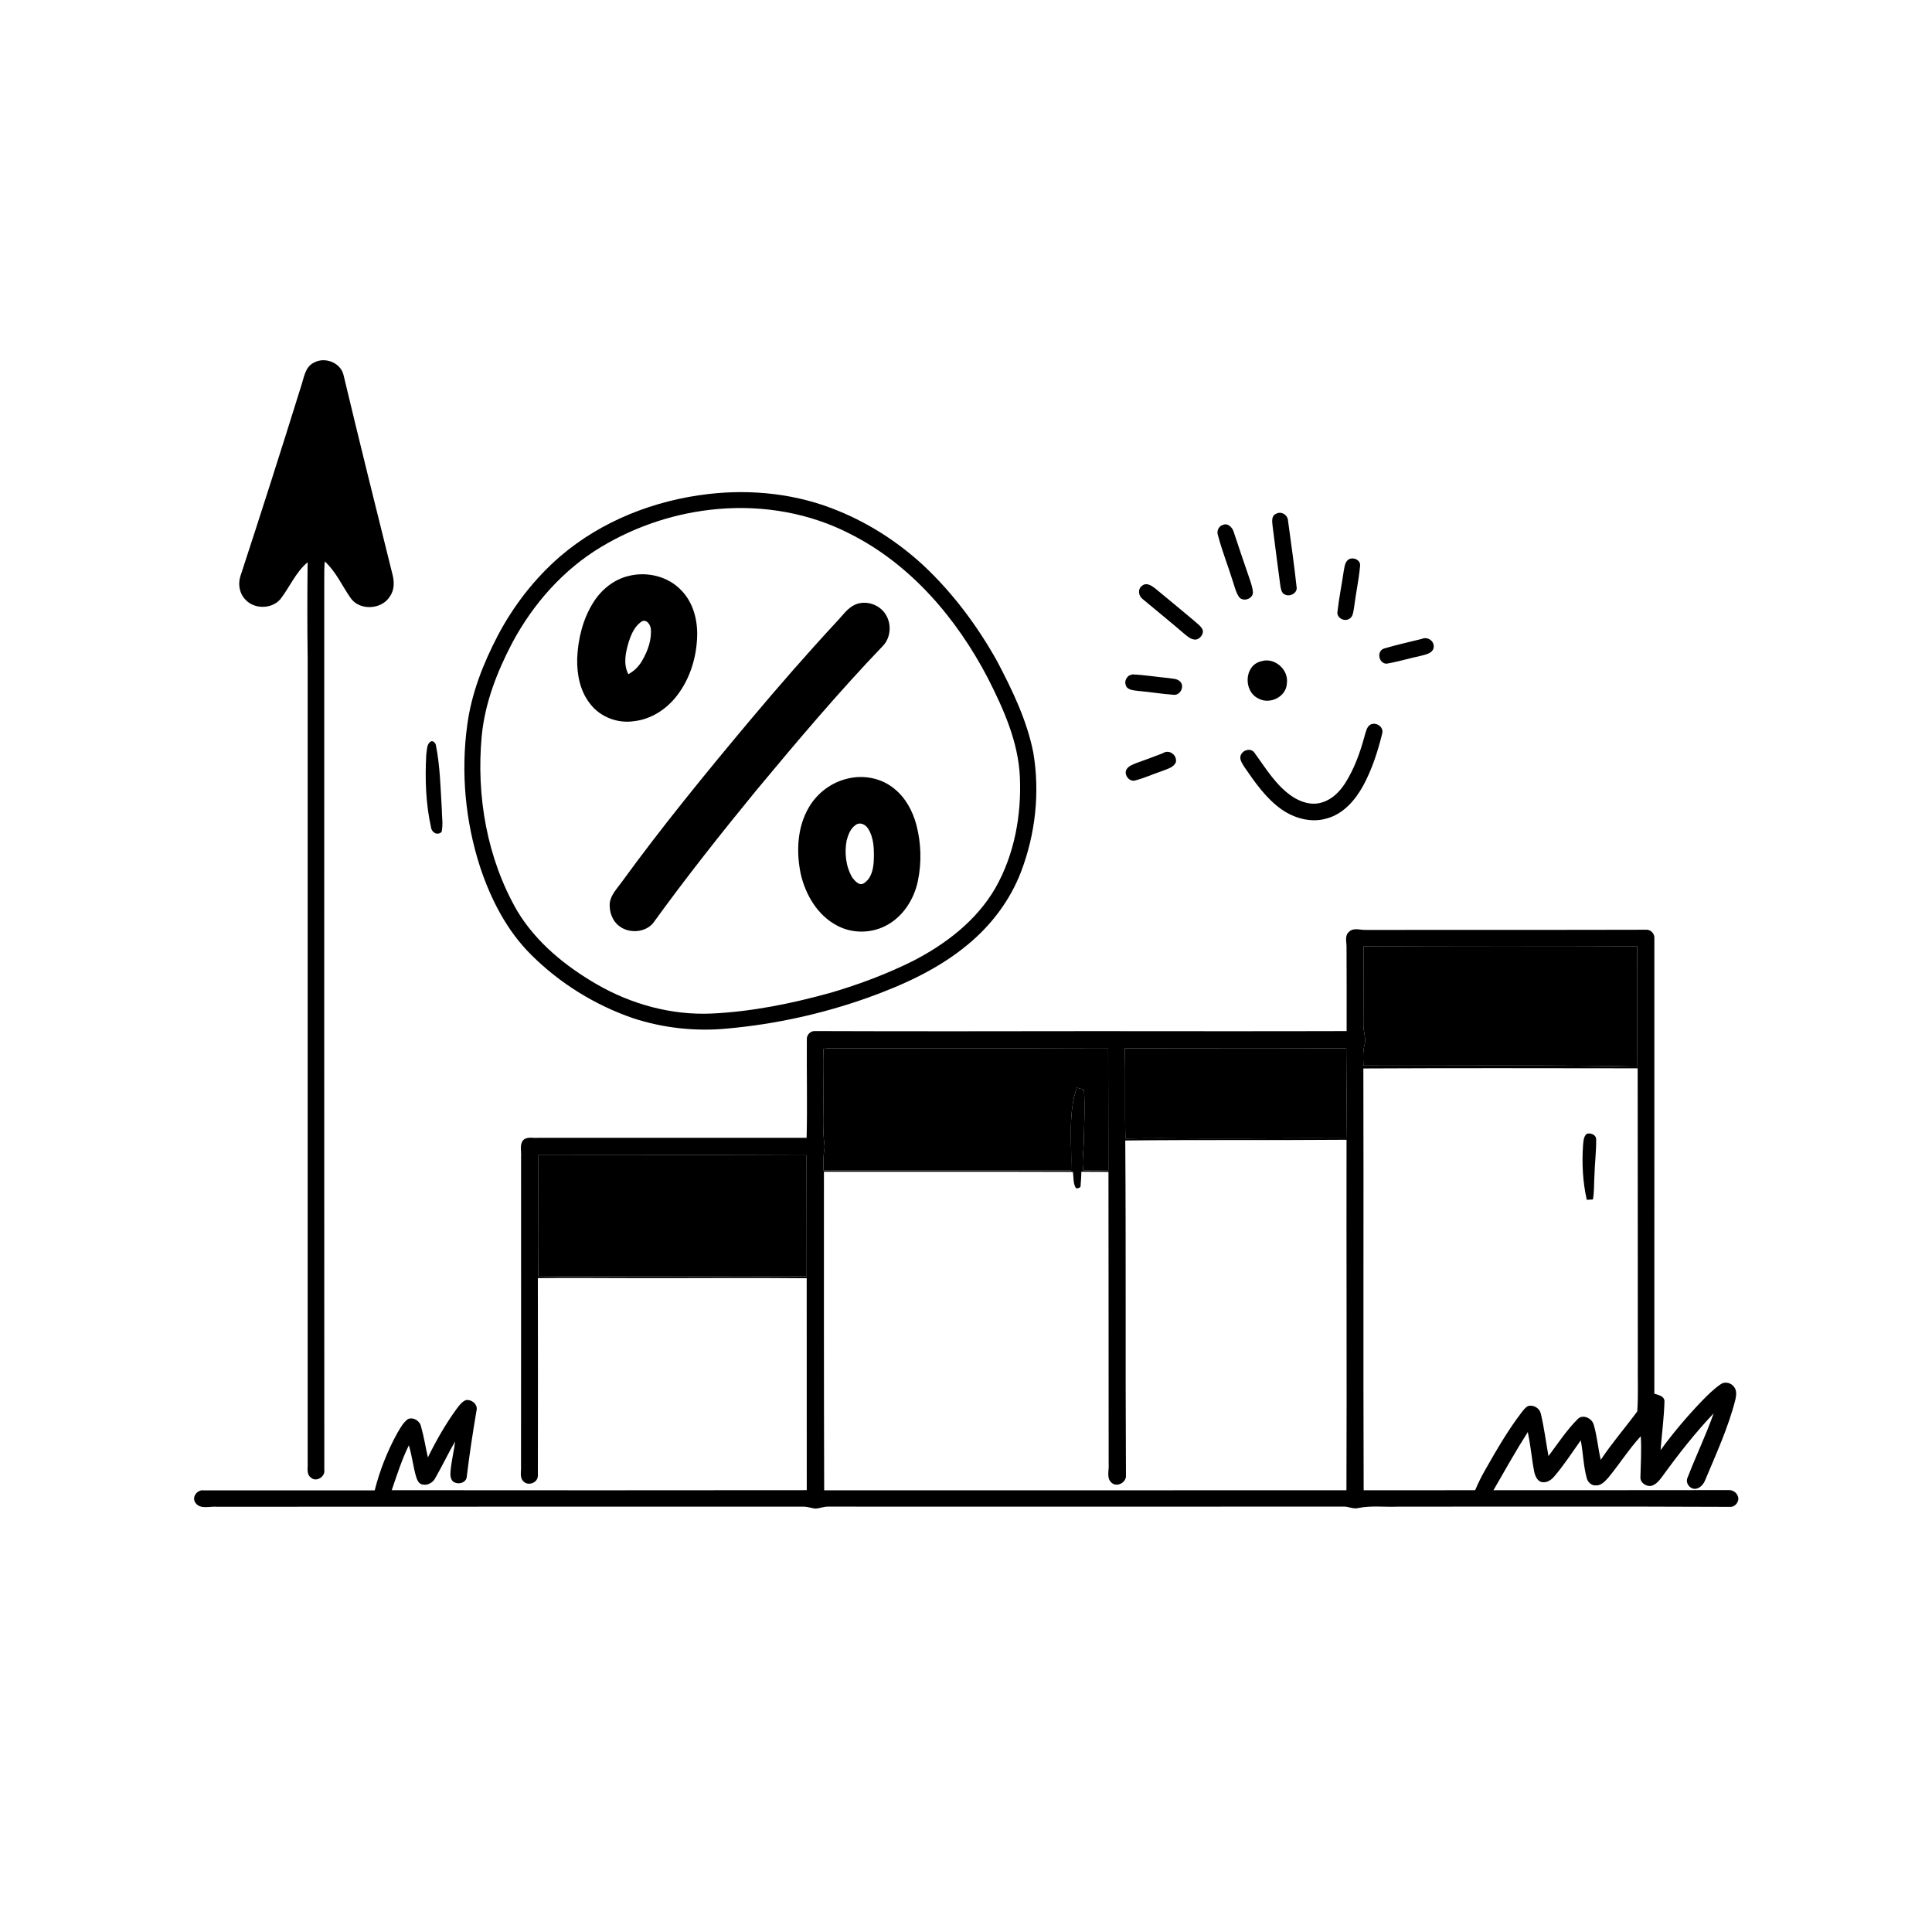 <svg xmlns="http://www.w3.org/2000/svg" viewBox="0 0 1024 1024" version="1.1">
<g id="Parent-Group"><g id="Group-rgba(0,0,0,0)" fill="rgba(0,0,0,0)">
<path fill="rgba(0,0,0,0)" opacity="1.00" d=" M 0.00 0.00 L 1024.00 0.00 L 1024.00 1024.00 L 0.00 1024.00 L 0.00 0.00 M 166.31 192.25 C 161.62 194.51 161.13 200.24 159.61 204.62 C 149.11 238.33 138.37 271.97 127.37 305.53 C 126.05 309.77 126.97 314.72 130.16 317.89 C 134.87 323.02 144.15 322.86 148.63 317.53 C 153.58 311.14 156.73 303.27 163.05 298.01 C 162.85 315.01 162.84 332.02 163.07 349.03 C 163.06 491.01 163.10 632.99 163.07 774.96 C 163.29 777.69 162.18 781.27 164.80 783.17 C 167.57 785.76 172.48 782.69 171.89 779.09 C 171.79 621.74 171.87 464.38 171.86 307.03 C 171.85 303.87 171.85 300.71 172.12 297.57 C 178.09 302.96 181.30 310.52 185.86 317.00 C 190.72 323.92 202.62 323.13 206.80 315.87 C 209.22 312.36 208.97 307.89 207.90 303.96 C 199.17 268.97 190.49 233.96 182.11 198.89 C 180.66 192.21 172.10 188.89 166.31 192.25 M 375.57 261.83 C 347.00 265.11 318.90 276.03 296.95 294.85 C 283.35 306.59 272.18 321.03 263.82 336.91 C 256.09 351.71 249.89 367.53 247.66 384.16 C 244.21 409.35 246.62 435.29 254.44 459.47 C 260.16 476.70 268.67 493.37 281.71 506.23 C 296.81 521.24 315.39 532.73 335.52 539.66 C 351.70 544.96 368.99 546.81 385.93 545.11 C 411.07 542.81 435.93 537.33 459.72 528.88 C 478.60 522.11 497.26 513.68 512.79 500.77 C 525.25 490.55 535.34 477.26 541.13 462.17 C 548.79 442.16 551.25 420.09 547.68 398.94 C 544.30 381.77 536.58 365.85 528.50 350.46 C 518.06 331.76 505.10 314.38 489.46 299.70 C 476.26 287.50 460.95 277.56 444.30 270.76 C 422.68 261.78 398.75 259.16 375.57 261.83 M 676.34 272.31 C 673.70 273.43 674.28 276.61 674.51 278.89 C 675.78 289.31 677.21 299.71 678.56 310.12 C 678.92 311.92 679.08 314.44 681.11 315.16 C 683.72 316.48 687.84 314.27 687.22 311.10 C 685.96 299.41 684.27 287.76 682.70 276.11 C 682.60 272.98 679.17 270.72 676.34 272.31 M 648.10 278.23 C 645.76 278.96 644.70 281.65 645.59 283.88 C 647.73 292.01 650.86 299.86 653.36 307.89 C 654.35 310.77 654.97 313.85 656.70 316.41 C 658.76 319.15 663.91 317.54 664.09 314.12 C 663.99 311.79 663.20 309.57 662.50 307.37 C 659.58 298.96 656.74 290.52 653.94 282.07 C 653.25 279.62 650.85 277.01 648.10 278.23 M 715.30 296.25 C 712.75 297.40 712.68 300.49 712.18 302.85 C 711.15 309.95 709.69 316.99 708.90 324.12 C 708.27 327.26 712.23 329.60 714.86 328.13 C 717.19 327.15 717.25 324.22 717.67 322.09 C 718.56 314.70 720.21 307.42 720.86 300.01 C 721.29 297.04 717.80 295.24 715.30 296.25 M 605.38 310.44 C 602.89 312.10 603.36 315.80 605.58 317.47 C 612.83 323.53 620.19 329.47 627.35 335.64 C 629.44 337.28 631.82 339.75 634.75 338.76 C 636.45 337.91 637.88 336.03 637.51 334.04 C 636.65 331.85 634.58 330.55 632.93 329.03 C 626.01 323.30 619.17 317.47 612.19 311.81 C 610.32 310.36 607.59 308.57 605.38 310.44 M 753.55 338.64 C 746.86 340.33 740.09 341.77 733.49 343.76 C 729.52 345.11 730.71 351.79 734.93 351.76 C 741.06 350.75 747.01 348.87 753.10 347.59 C 755.68 346.87 759.46 346.33 759.90 343.05 C 760.24 339.66 756.59 337.24 753.55 338.64 M 668.40 350.51 C 659.35 352.64 658.96 366.44 666.94 370.20 C 673.02 373.66 681.83 369.31 682.07 362.14 C 683.12 354.86 675.44 348.17 668.40 350.51 M 598.32 358.12 C 596.89 359.23 595.96 361.23 596.64 363.01 C 597.34 365.82 600.78 365.84 603.09 366.19 C 609.45 366.71 615.74 367.84 622.10 368.25 C 625.52 368.64 627.97 363.86 625.58 361.34 C 623.98 359.55 621.33 359.78 619.18 359.37 C 612.81 358.78 606.47 357.68 600.09 357.45 C 599.65 357.62 598.76 357.95 598.32 358.12 M 726.25 384.13 C 724.39 385.31 724.03 387.65 723.40 389.59 C 721.03 398.43 717.96 407.22 713.03 414.99 C 710.16 419.51 706.15 423.62 700.91 425.23 C 695.22 427.17 689.02 425.06 684.30 421.74 C 676.04 415.90 670.78 407.06 664.95 399.04 C 663.19 396.40 659.11 397.25 657.83 399.88 C 656.52 402.15 658.37 404.56 659.51 406.49 C 665.13 414.65 670.92 423.03 679.09 428.88 C 685.92 433.69 694.84 436.25 703.05 433.84 C 711.89 431.54 718.28 424.16 722.51 416.43 C 727.20 407.80 730.23 398.36 732.58 388.85 C 733.65 385.32 729.29 382.39 726.25 384.13 M 228.15 393.12 C 226.07 394.54 226.34 397.71 225.93 399.97 C 225.23 412.82 225.64 425.88 228.45 438.48 C 228.78 441.22 231.72 443.00 234.03 440.99 C 234.96 437.05 234.19 432.98 234.17 428.99 C 233.49 417.66 233.27 406.22 231.05 395.06 C 230.94 393.84 229.35 392.18 228.15 393.12 M 616.27 399.25 C 611.71 401.00 607.14 402.73 602.53 404.35 C 600.47 405.18 598.06 405.94 596.94 408.03 C 595.70 410.88 598.70 414.63 601.77 413.63 C 606.78 412.33 611.50 410.11 616.42 408.49 C 618.89 407.46 622.06 406.74 623.23 404.03 C 624.02 400.16 619.64 396.94 616.27 399.25 M 714.90 493.99 C 712.60 496.04 713.74 499.25 713.69 501.90 C 713.78 516.76 713.75 531.63 713.74 546.49 C 668.83 546.62 623.92 546.54 579.00 546.52 C 529.81 546.59 480.60 546.66 431.41 546.48 C 429.19 546.74 427.47 548.74 427.64 550.99 C 427.51 568.35 427.95 585.72 427.53 603.07 C 380.03 603.10 332.53 603.09 285.03 603.08 C 282.47 603.31 279.36 602.26 277.31 604.30 C 275.27 606.71 276.41 610.10 276.18 612.96 C 276.22 667.64 276.18 722.31 276.15 776.99 C 276.36 779.70 275.21 783.18 277.55 785.26 C 280.10 787.81 285.16 785.78 285.08 782.12 C 285.12 747.23 285.17 712.33 285.07 677.43 C 302.73 677.19 320.38 677.45 338.03 677.43 C 367.88 677.48 397.72 677.21 427.57 677.49 C 427.61 714.94 427.62 752.38 427.60 789.83 C 354.27 789.95 280.94 789.88 207.62 789.84 C 210.38 781.81 212.95 773.67 216.70 766.03 C 218.37 771.46 218.94 777.16 220.52 782.61 C 221.07 784.37 221.91 786.57 224.03 786.83 C 226.93 787.45 229.73 785.58 230.93 783.01 C 234.50 776.76 237.58 770.26 241.18 764.05 C 240.59 769.71 238.98 775.24 238.73 780.94 C 238.66 782.72 239.15 785.09 241.04 785.77 C 243.54 786.90 247.22 785.68 247.40 782.61 C 248.79 770.97 250.57 759.38 252.53 747.83 C 253.50 744.52 250.14 741.67 247.02 742.06 C 244.96 742.83 243.59 744.67 242.29 746.36 C 236.30 754.53 231.26 763.37 226.78 772.46 C 225.54 767.00 224.71 761.45 223.15 756.08 C 222.57 753.07 219.01 750.88 216.16 752.18 C 213.62 754.05 212.14 756.96 210.55 759.61 C 205.30 769.15 201.27 779.36 198.60 789.92 C 168.38 789.89 138.16 789.89 107.94 789.92 C 104.55 789.44 101.48 793.46 103.55 796.45 C 106.03 800.23 111.23 798.25 114.96 798.61 C 218.65 798.51 322.35 798.61 426.03 798.55 C 428.10 798.61 430.06 799.33 432.12 799.59 C 434.45 799.50 436.66 798.46 439.02 798.54 C 530.02 798.55 621.02 798.58 712.02 798.53 C 714.67 798.37 717.20 799.99 719.85 799.30 C 726.79 797.86 733.95 798.87 741.00 798.55 C 799.69 798.60 858.39 798.40 917.08 798.67 C 919.78 798.76 922.13 795.67 921.13 793.12 C 920.46 790.99 918.26 789.60 916.06 789.79 C 874.56 789.86 833.05 789.83 791.55 789.86 C 797.53 779.52 803.34 769.07 809.77 759.01 C 810.90 764.58 811.60 770.24 812.43 775.87 C 813.09 779.06 813.10 783.08 816.09 785.13 C 818.86 786.52 821.86 784.84 823.66 782.68 C 828.88 776.64 833.20 769.89 837.83 763.41 C 839.09 769.95 839.21 776.68 840.93 783.14 C 841.40 785.46 843.49 787.55 846.00 787.29 C 848.72 787.38 850.62 785.13 852.33 783.33 C 858.28 776.11 863.30 768.13 869.64 761.23 C 870.10 768.47 869.62 775.72 869.46 782.96 C 869.29 785.82 872.31 787.81 874.93 787.61 C 877.81 786.97 879.63 784.48 881.28 782.25 C 889.64 770.71 898.48 759.45 908.28 749.09 C 904.24 760.57 898.93 771.55 894.56 782.90 C 893.27 785.21 894.69 788.05 897.08 788.91 C 899.88 789.87 902.64 787.30 903.64 784.81 C 909.56 770.69 916.01 756.70 919.80 741.81 C 920.29 739.54 920.62 736.84 918.98 734.95 C 917.33 732.79 914.02 732.07 911.82 733.80 C 908.12 736.36 904.93 739.58 901.80 742.80 C 894.02 750.92 886.75 759.52 880.13 768.61 C 880.81 760.07 881.94 751.54 882.20 742.98 C 882.38 739.98 879.01 739.35 876.83 738.69 C 876.90 658.12 876.80 577.54 876.85 496.96 C 876.86 494.88 875.12 493.00 873.08 492.78 C 823.41 492.93 773.71 492.79 724.03 492.88 C 721.00 493.03 717.31 491.42 714.90 493.99 Z" />
<path fill="rgba(0,0,0,0)" opacity="1.00" d=" M 380.54 269.79 C 404.65 267.65 429.41 271.95 450.95 283.16 C 482.97 299.37 507.17 327.96 523.57 359.39 C 531.91 375.84 539.76 393.22 540.56 411.94 C 541.43 432.10 537.67 452.88 527.63 470.56 C 517.75 487.75 501.49 500.24 484.11 509.23 C 470.08 516.24 455.31 521.75 440.27 526.18 C 419.61 531.91 398.42 536.22 376.97 537.21 C 355.78 538.11 334.62 532.28 316.32 521.71 C 299.68 512.09 284.18 499.49 274.16 482.84 C 258.08 454.98 252.34 421.77 255.34 389.92 C 257.03 372.53 263.48 356.01 271.54 340.65 C 282.57 320.03 298.61 301.84 318.78 289.79 C 337.49 278.58 358.80 271.64 380.54 269.79 M 333.21 305.26 C 325.32 307.11 318.62 312.60 314.41 319.41 C 308.88 328.22 306.35 338.67 305.92 348.99 C 305.73 357.41 307.41 366.35 312.81 373.06 C 318.09 380.03 327.36 383.55 335.97 382.25 C 345.04 381.26 353.26 375.94 358.75 368.77 C 365.76 359.77 369.22 348.31 369.52 336.99 C 369.73 328.35 367.31 319.26 361.16 312.95 C 354.18 305.49 342.99 302.79 333.21 305.26 M 453.38 320.40 C 449.12 322.23 446.57 326.33 443.43 329.53 C 427.72 346.50 412.51 363.93 397.64 381.64 C 374.18 409.62 351.06 437.92 329.57 467.44 C 327.06 470.98 323.62 474.34 323.16 478.88 C 322.90 483.31 324.53 488.09 328.18 490.82 C 333.40 494.88 341.94 494.39 346.22 489.18 C 363.61 465.14 382.03 441.87 400.83 418.93 C 422.59 392.75 444.59 366.71 468.15 342.13 C 472.21 337.69 472.60 330.60 469.38 325.59 C 466.14 320.40 459.06 318.01 453.38 320.40 M 449.48 412.62 C 440.84 414.54 433.26 420.19 428.78 427.80 C 422.53 438.35 421.96 451.38 424.39 463.15 C 426.92 474.23 433.30 485.14 443.62 490.54 C 451.37 494.76 461.10 494.80 468.99 490.91 C 478.28 486.38 484.45 476.87 486.50 466.92 C 488.54 457.08 488.24 446.73 485.65 437.02 C 483.69 429.78 479.94 422.79 474.00 418.05 C 467.32 412.46 457.89 410.59 449.48 412.62 Z" />
<path fill="rgba(0,0,0,0)" opacity="1.00" d=" M 340.48 329.19 C 342.89 328.38 344.51 330.96 344.92 332.99 C 345.53 339.10 343.30 345.14 340.25 350.33 C 338.54 353.28 336.04 355.72 333.05 357.35 C 330.21 351.93 331.58 345.62 333.29 340.09 C 334.64 335.94 336.56 331.50 340.48 329.19 Z" />
<path fill="rgba(0,0,0,0)" opacity="1.00" d=" M 453.37 437.36 C 455.55 435.51 458.59 436.86 459.98 439.00 C 463.27 443.99 463.31 450.26 463.13 456.01 C 462.93 460.43 461.90 465.67 457.82 468.16 C 455.44 469.67 453.13 466.94 451.78 465.19 C 448.29 459.35 447.50 452.08 448.74 445.46 C 449.57 442.48 450.71 439.19 453.37 437.36 Z" />
<path fill="rgba(0,0,0,0)" opacity="1.00" d=" M 722.61 566.31 C 771.06 566.05 819.54 566.19 868.00 566.23 C 868.10 617.81 868.01 669.39 868.08 720.97 C 867.95 730.00 868.40 739.06 867.79 748.07 C 861.45 756.68 854.36 764.81 848.43 773.76 C 846.99 767.61 846.51 761.27 844.73 755.21 C 843.92 751.74 838.86 749.29 836.18 752.18 C 830.28 758.07 825.72 765.12 820.72 771.75 C 819.36 764.22 818.42 756.60 816.64 749.15 C 815.97 746.34 812.82 744.50 810.05 745.18 C 808.52 745.86 807.54 747.28 806.53 748.54 C 799.30 757.98 793.32 768.29 787.46 778.60 C 785.38 782.23 783.47 785.96 781.88 789.83 C 762.17 789.87 742.47 789.92 722.77 789.88 C 722.49 715.36 722.81 640.83 722.61 566.31 M 839.05 606.95 C 838.39 616.64 838.87 626.44 841.03 635.93 C 841.84 635.88 843.47 635.78 844.28 635.74 C 845.05 631.52 844.79 627.22 845.09 622.97 C 845.25 616.58 846.09 610.21 846.00 603.83 C 845.93 601.38 843.08 600.31 841.02 600.95 C 839.26 602.41 839.27 604.88 839.05 606.95 Z" />
<path fill="rgba(0,0,0,0)" opacity="1.00" d=" M 596.41 604.48 C 635.50 604.04 674.60 604.42 713.69 604.10 C 713.58 666.02 713.87 727.95 713.64 789.87 C 621.37 789.93 529.10 789.87 436.83 789.89 C 436.66 733.60 436.69 677.31 436.70 621.03 C 480.67 621.08 524.64 620.96 568.61 621.11 C 569.19 623.99 568.61 627.31 570.35 629.85 C 571.35 629.89 573.00 629.56 572.75 628.15 C 573.00 625.78 573.06 623.40 573.15 621.04 C 577.93 621.07 582.72 621.13 587.51 621.11 C 587.60 672.74 587.55 724.38 587.61 776.01 C 587.90 779.24 586.30 783.46 589.16 785.88 C 591.99 788.49 597.04 785.74 596.78 782.02 C 596.43 722.84 596.85 663.66 596.41 604.48 Z" />
</g>
<g id="Group-000000" fill="#000000">
<path fill="#000000" opacity="1.00" d=" M 166.31 192.25 C 172.10 188.89 180.66 192.21 182.11 198.89 C 190.49 233.96 199.17 268.97 207.90 303.96 C 208.97 307.89 209.22 312.36 206.80 315.87 C 202.62 323.13 190.72 323.92 185.86 317.00 C 181.30 310.52 178.09 302.96 172.12 297.57 C 171.85 300.71 171.85 303.87 171.86 307.03 C 171.87 464.38 171.79 621.74 171.89 779.09 C 172.48 782.69 167.57 785.76 164.80 783.17 C 162.18 781.27 163.29 777.69 163.07 774.96 C 163.10 632.99 163.06 491.01 163.07 349.03 C 162.84 332.02 162.85 315.01 163.05 298.01 C 156.73 303.27 153.58 311.14 148.63 317.53 C 144.15 322.86 134.87 323.02 130.16 317.89 C 126.97 314.72 126.05 309.77 127.37 305.53 C 138.37 271.97 149.11 238.33 159.61 204.62 C 161.13 200.24 161.62 194.51 166.31 192.25 Z" />
<path fill="#000000" opacity="1.00" d=" M 375.57 261.83 C 398.75 259.16 422.68 261.78 444.30 270.76 C 460.95 277.56 476.26 287.50 489.46 299.70 C 505.10 314.38 518.06 331.76 528.50 350.46 C 536.58 365.85 544.30 381.77 547.68 398.94 C 551.25 420.09 548.79 442.16 541.13 462.17 C 535.34 477.26 525.25 490.55 512.79 500.77 C 497.26 513.68 478.60 522.11 459.72 528.88 C 435.93 537.33 411.07 542.81 385.93 545.11 C 368.99 546.81 351.70 544.96 335.52 539.66 C 315.39 532.73 296.81 521.24 281.71 506.23 C 268.67 493.37 260.16 476.70 254.44 459.47 C 246.62 435.29 244.21 409.35 247.66 384.16 C 249.89 367.53 256.09 351.71 263.82 336.91 C 272.18 321.03 283.35 306.59 296.95 294.85 C 318.90 276.03 347.00 265.11 375.57 261.83 M 380.54 269.79 C 358.80 271.64 337.49 278.58 318.78 289.79 C 298.61 301.84 282.57 320.03 271.54 340.65 C 263.48 356.01 257.03 372.53 255.34 389.92 C 252.34 421.77 258.08 454.98 274.16 482.84 C 284.18 499.49 299.68 512.09 316.32 521.71 C 334.62 532.28 355.78 538.11 376.97 537.21 C 398.42 536.22 419.61 531.91 440.27 526.18 C 455.31 521.75 470.08 516.24 484.11 509.23 C 501.49 500.24 517.75 487.75 527.63 470.56 C 537.67 452.88 541.43 432.10 540.56 411.94 C 539.76 393.22 531.91 375.84 523.57 359.39 C 507.17 327.96 482.97 299.37 450.95 283.16 C 429.41 271.95 404.65 267.65 380.54 269.79 Z" />
<path fill="#000000" opacity="1.00" d=" M 676.34 272.31 C 679.17 270.72 682.60 272.98 682.70 276.11 C 684.27 287.76 685.96 299.41 687.22 311.10 C 687.84 314.27 683.72 316.48 681.11 315.16 C 679.08 314.44 678.92 311.92 678.56 310.12 C 677.21 299.71 675.78 289.31 674.51 278.89 C 674.28 276.61 673.70 273.43 676.34 272.31 Z" />
<path fill="#000000" opacity="1.00" d=" M 648.10 278.23 C 650.85 277.01 653.25 279.62 653.94 282.07 C 656.74 290.52 659.58 298.96 662.50 307.37 C 663.20 309.57 663.99 311.79 664.09 314.12 C 663.91 317.54 658.76 319.15 656.70 316.41 C 654.97 313.85 654.35 310.77 653.36 307.89 C 650.86 299.86 647.73 292.01 645.59 283.88 C 644.70 281.65 645.76 278.96 648.10 278.23 Z" />
<path fill="#000000" opacity="1.00" d=" M 715.30 296.25 C 717.80 295.24 721.29 297.04 720.86 300.01 C 720.21 307.42 718.56 314.70 717.67 322.09 C 717.25 324.22 717.19 327.15 714.86 328.13 C 712.23 329.60 708.27 327.26 708.90 324.12 C 709.69 316.99 711.15 309.95 712.18 302.85 C 712.68 300.49 712.75 297.40 715.30 296.25 Z" />
<path fill="#000000" opacity="1.00" d=" M 333.21 305.26 C 342.99 302.79 354.18 305.49 361.16 312.95 C 367.31 319.26 369.73 328.35 369.52 336.99 C 369.22 348.31 365.76 359.77 358.75 368.77 C 353.26 375.94 345.04 381.26 335.97 382.25 C 327.36 383.55 318.09 380.03 312.81 373.06 C 307.41 366.35 305.73 357.41 305.92 348.99 C 306.35 338.67 308.88 328.22 314.41 319.41 C 318.62 312.60 325.32 307.11 333.21 305.26 M 340.48 329.19 C 336.56 331.50 334.64 335.94 333.29 340.09 C 331.58 345.62 330.21 351.93 333.05 357.35 C 336.04 355.72 338.54 353.28 340.25 350.33 C 343.30 345.14 345.53 339.10 344.92 332.99 C 344.51 330.96 342.89 328.38 340.48 329.19 Z" />
<path fill="#000000" opacity="1.00" d=" M 605.38 310.44 C 607.59 308.57 610.32 310.36 612.19 311.81 C 619.17 317.47 626.01 323.30 632.93 329.03 C 634.58 330.55 636.65 331.85 637.51 334.04 C 637.88 336.03 636.45 337.91 634.75 338.76 C 631.82 339.75 629.44 337.28 627.35 335.64 C 620.19 329.47 612.83 323.53 605.58 317.47 C 603.36 315.80 602.89 312.10 605.38 310.44 Z" />
<path fill="#000000" opacity="1.00" d=" M 453.38 320.40 C 459.06 318.01 466.14 320.40 469.38 325.59 C 472.60 330.60 472.21 337.69 468.15 342.13 C 444.59 366.71 422.59 392.75 400.83 418.93 C 382.03 441.87 363.61 465.14 346.22 489.18 C 341.94 494.39 333.40 494.88 328.18 490.82 C 324.53 488.09 322.90 483.31 323.16 478.88 C 323.62 474.34 327.06 470.98 329.57 467.44 C 351.06 437.92 374.18 409.62 397.64 381.64 C 412.51 363.93 427.72 346.50 443.43 329.53 C 446.57 326.33 449.12 322.23 453.38 320.40 Z" />
<path fill="#000000" opacity="1.00" d=" M 753.55 338.64 C 756.59 337.24 760.24 339.66 759.90 343.05 C 759.46 346.33 755.68 346.87 753.10 347.59 C 747.01 348.87 741.06 350.75 734.93 351.76 C 730.71 351.79 729.52 345.11 733.49 343.76 C 740.09 341.77 746.86 340.33 753.55 338.64 Z" />
<path fill="#000000" opacity="1.00" d=" M 668.40 350.51 C 675.44 348.17 683.12 354.86 682.07 362.14 C 681.83 369.31 673.02 373.66 666.94 370.20 C 658.96 366.44 659.35 352.64 668.40 350.51 Z" />
<path fill="#000000" opacity="1.00" d=" M 598.32 358.12 C 598.76 357.95 599.65 357.62 600.09 357.45 C 606.47 357.68 612.81 358.78 619.18 359.37 C 621.33 359.78 623.98 359.55 625.58 361.34 C 627.97 363.86 625.52 368.64 622.10 368.25 C 615.74 367.84 609.45 366.71 603.09 366.19 C 600.78 365.84 597.34 365.82 596.64 363.01 C 595.96 361.23 596.89 359.23 598.32 358.12 Z" />
<path fill="#000000" opacity="1.00" d=" M 726.25 384.13 C 729.29 382.39 733.65 385.32 732.58 388.85 C 730.23 398.36 727.20 407.80 722.51 416.43 C 718.28 424.16 711.89 431.54 703.05 433.84 C 694.84 436.25 685.92 433.69 679.09 428.88 C 670.92 423.03 665.13 414.65 659.51 406.49 C 658.37 404.56 656.52 402.15 657.83 399.88 C 659.11 397.25 663.19 396.40 664.95 399.04 C 670.78 407.06 676.04 415.90 684.30 421.74 C 689.02 425.06 695.22 427.17 700.91 425.23 C 706.15 423.62 710.16 419.51 713.03 414.99 C 717.96 407.22 721.03 398.43 723.40 389.59 C 724.03 387.65 724.39 385.31 726.25 384.13 Z" />
<path fill="#000000" opacity="1.00" d=" M 228.15 393.12 C 229.35 392.18 230.94 393.84 231.05 395.06 C 233.27 406.22 233.49 417.66 234.17 428.99 C 234.19 432.98 234.96 437.05 234.03 440.99 C 231.72 443.00 228.78 441.22 228.45 438.48 C 225.64 425.88 225.23 412.82 225.93 399.97 C 226.34 397.71 226.07 394.54 228.15 393.12 Z" />
<path fill="#000000" opacity="1.00" d=" M 616.27 399.25 C 619.64 396.94 624.02 400.16 623.23 404.03 C 622.06 406.74 618.89 407.46 616.42 408.49 C 611.50 410.11 606.78 412.33 601.77 413.63 C 598.70 414.63 595.70 410.88 596.94 408.03 C 598.06 405.94 600.47 405.18 602.53 404.35 C 607.14 402.73 611.71 401.00 616.27 399.25 Z" />
<path fill="#000000" opacity="1.00" d=" M 449.48 412.62 C 457.89 410.59 467.32 412.46 474.00 418.05 C 479.94 422.79 483.69 429.78 485.65 437.02 C 488.24 446.73 488.54 457.08 486.50 466.92 C 484.45 476.87 478.28 486.38 468.99 490.91 C 461.10 494.80 451.37 494.76 443.62 490.54 C 433.30 485.14 426.92 474.23 424.39 463.15 C 421.96 451.38 422.53 438.35 428.78 427.80 C 433.26 420.19 440.84 414.54 449.48 412.62 M 453.37 437.36 C 450.71 439.19 449.57 442.48 448.74 445.46 C 447.50 452.08 448.29 459.35 451.78 465.19 C 453.13 466.94 455.44 469.67 457.82 468.16 C 461.90 465.67 462.93 460.43 463.13 456.01 C 463.31 450.26 463.27 443.99 459.98 439.00 C 458.59 436.86 455.55 435.51 453.37 437.36 Z" />
<path fill="#000000" opacity="1.00" d=" M 714.90 493.99 C 717.31 491.42 721.00 493.03 724.03 492.88 C 773.71 492.79 823.41 492.93 873.08 492.78 C 875.12 493.00 876.86 494.88 876.85 496.96 C 876.80 577.54 876.90 658.12 876.83 738.69 C 879.01 739.35 882.38 739.98 882.20 742.98 C 881.94 751.54 880.81 760.07 880.13 768.61 C 886.75 759.52 894.02 750.92 901.80 742.80 C 904.93 739.58 908.12 736.36 911.82 733.80 C 914.02 732.07 917.33 732.79 918.98 734.95 C 920.62 736.84 920.29 739.54 919.80 741.81 C 916.01 756.70 909.56 770.69 903.64 784.81 C 902.64 787.30 899.88 789.87 897.08 788.91 C 894.69 788.05 893.27 785.21 894.56 782.90 C 898.93 771.55 904.24 760.57 908.28 749.09 C 898.48 759.45 889.64 770.71 881.28 782.25 C 879.63 784.48 877.81 786.97 874.93 787.61 C 872.31 787.81 869.29 785.82 869.46 782.96 C 869.62 775.72 870.10 768.47 869.64 761.23 C 863.30 768.13 858.28 776.11 852.33 783.33 C 850.62 785.13 848.72 787.38 846.00 787.29 C 843.49 787.55 841.40 785.46 840.93 783.14 C 839.21 776.68 839.09 769.95 837.83 763.41 C 833.20 769.89 828.88 776.64 823.66 782.68 C 821.86 784.84 818.86 786.52 816.09 785.13 C 813.10 783.08 813.09 779.06 812.43 775.87 C 811.60 770.24 810.90 764.58 809.77 759.01 C 803.34 769.07 797.53 779.52 791.55 789.86 C 833.05 789.83 874.56 789.86 916.06 789.79 C 918.26 789.60 920.46 790.99 921.13 793.12 C 922.13 795.67 919.78 798.76 917.08 798.67 C 858.39 798.40 799.69 798.60 741.00 798.55 C 733.95 798.87 726.79 797.86 719.85 799.30 C 717.20 799.99 714.67 798.37 712.02 798.53 C 621.02 798.58 530.02 798.55 439.02 798.54 C 436.66 798.46 434.45 799.50 432.12 799.59 C 430.06 799.33 428.10 798.61 426.03 798.55 C 322.35 798.61 218.65 798.51 114.96 798.61 C 111.23 798.25 106.03 800.23 103.55 796.45 C 101.48 793.46 104.55 789.44 107.94 789.92 C 138.16 789.89 168.38 789.89 198.60 789.92 C 201.27 779.36 205.30 769.15 210.55 759.61 C 212.14 756.96 213.62 754.05 216.16 752.18 C 219.01 750.88 222.57 753.07 223.15 756.08 C 224.71 761.45 225.54 767.00 226.78 772.46 C 231.26 763.37 236.30 754.53 242.29 746.36 C 243.59 744.67 244.96 742.83 247.02 742.06 C 250.14 741.67 253.50 744.52 252.53 747.83 C 250.57 759.38 248.79 770.97 247.40 782.61 C 247.22 785.68 243.54 786.90 241.04 785.77 C 239.15 785.09 238.66 782.72 238.73 780.94 C 238.98 775.24 240.59 769.71 241.18 764.05 C 237.58 770.26 234.50 776.76 230.93 783.01 C 229.73 785.58 226.93 787.45 224.03 786.83 C 221.91 786.57 221.07 784.37 220.52 782.61 C 218.94 777.16 218.37 771.46 216.70 766.03 C 212.95 773.67 210.38 781.81 207.62 789.84 C 280.94 789.88 354.27 789.95 427.60 789.83 C 427.62 752.38 427.61 714.94 427.57 677.49 C 397.72 677.21 367.88 677.48 338.03 677.43 C 320.38 677.45 302.73 677.19 285.07 677.43 C 285.17 712.33 285.12 747.23 285.08 782.12 C 285.16 785.78 280.10 787.81 277.55 785.26 C 275.21 783.18 276.36 779.70 276.15 776.99 C 276.18 722.31 276.22 667.64 276.18 612.96 C 276.41 610.10 275.27 606.71 277.31 604.30 C 279.36 602.26 282.47 603.31 285.03 603.08 C 332.53 603.09 380.03 603.10 427.53 603.07 C 427.95 585.72 427.51 568.35 427.64 550.99 C 427.47 548.74 429.19 546.74 431.41 546.48 C 480.60 546.66 529.81 546.59 579.00 546.52 C 623.92 546.54 668.83 546.62 713.74 546.49 C 713.75 531.63 713.78 516.76 713.69 501.90 C 713.74 499.25 712.60 496.04 714.90 493.99 M 722.69 501.54 C 722.64 515.36 722.71 529.18 722.63 543.00 C 722.49 546.65 724.23 550.25 723.22 553.88 C 722.29 557.43 722.50 561.12 722.65 564.75 C 771.04 564.98 819.46 564.26 867.84 565.29 C 867.72 544.03 867.90 522.77 867.73 501.51 C 819.39 501.32 771.03 501.36 722.69 501.54 M 436.46 556.02 C 436.11 564.00 436.49 571.99 436.36 579.98 C 436.55 589.28 435.80 598.65 437.09 607.89 C 436.42 612.02 436.17 616.21 436.49 620.40 C 480.23 620.34 523.96 620.30 567.70 620.34 C 568.21 605.74 565.92 590.57 570.70 576.47 C 571.97 576.84 573.25 577.22 574.53 577.59 C 575.13 586.74 574.63 595.91 574.42 605.06 C 574.41 610.18 573.31 615.29 574.19 620.40 C 578.61 620.40 583.02 620.44 587.44 620.47 C 587.41 598.80 587.42 577.13 587.34 555.46 C 538.22 555.64 489.09 555.50 439.97 555.59 C 438.77 555.57 437.60 555.71 436.46 556.02 M 596.22 555.59 C 596.53 571.54 596.11 587.49 596.49 603.44 C 610.00 603.16 623.50 603.35 637.01 603.39 C 662.53 603.51 688.05 603.16 713.57 603.33 C 713.75 587.44 713.67 571.54 713.54 555.65 C 674.44 555.42 635.33 555.59 596.22 555.59 M 722.61 566.31 C 722.81 640.83 722.49 715.36 722.77 789.88 C 742.47 789.92 762.17 789.87 781.88 789.83 C 783.47 785.96 785.38 782.23 787.46 778.60 C 793.32 768.29 799.30 757.98 806.53 748.54 C 807.54 747.28 808.52 745.86 810.05 745.18 C 812.82 744.50 815.97 746.34 816.64 749.15 C 818.42 756.60 819.36 764.22 820.72 771.75 C 825.72 765.12 830.28 758.07 836.18 752.18 C 838.86 749.29 843.92 751.74 844.73 755.21 C 846.51 761.27 846.99 767.61 848.43 773.76 C 854.36 764.81 861.45 756.68 867.79 748.07 C 868.40 739.06 867.95 730.00 868.08 720.97 C 868.01 669.39 868.10 617.81 868.00 566.23 C 819.54 566.19 771.06 566.05 722.61 566.31 M 596.41 604.48 C 596.85 663.66 596.43 722.84 596.78 782.02 C 597.04 785.74 591.99 788.49 589.16 785.88 C 586.30 783.46 587.90 779.24 587.61 776.01 C 587.55 724.38 587.60 672.74 587.51 621.11 C 582.72 621.13 577.93 621.07 573.15 621.04 C 573.06 623.40 573.00 625.78 572.75 628.15 C 573.00 629.56 571.35 629.89 570.35 629.85 C 568.61 627.31 569.19 623.99 568.61 621.11 C 524.64 620.96 480.67 621.08 436.70 621.03 C 436.69 677.31 436.66 733.60 436.83 789.89 C 529.10 789.87 621.37 789.93 713.64 789.87 C 713.87 727.95 713.58 666.02 713.69 604.10 C 674.60 604.42 635.50 604.04 596.41 604.48 M 285.20 612.27 C 285.35 633.61 285.06 654.96 285.29 676.30 C 332.71 676.68 380.13 676.22 427.55 676.41 C 427.51 655.05 427.57 633.69 427.49 612.34 C 380.06 612.11 332.63 612.27 285.20 612.27 Z" />
<path fill="#000000" opacity="1.00" d=" M 839.05 606.95 C 839.27 604.88 839.26 602.41 841.02 600.95 C 843.08 600.31 845.93 601.38 846.00 603.83 C 846.09 610.21 845.25 616.58 845.09 622.97 C 844.79 627.22 845.05 631.52 844.28 635.74 C 843.47 635.78 841.84 635.88 841.03 635.93 C 838.87 626.44 838.39 616.64 839.05 606.95 Z" />
</g>
<g id="Group-000000" fill="#000000">
<path fill="#000000" opacity="1.00" d=" M 722.69 501.54 C 771.03 501.36 819.39 501.32 867.73 501.51 C 867.90 522.77 867.72 544.03 867.84 565.29 C 819.46 564.26 771.04 564.98 722.65 564.75 C 722.50 561.12 722.29 557.43 723.22 553.88 C 724.23 550.25 722.49 546.65 722.63 543.00 C 722.71 529.18 722.64 515.36 722.69 501.54 Z" />
<path fill="#000000" opacity="1.00" d=" M 436.46 556.02 C 437.60 555.71 438.77 555.57 439.97 555.59 C 489.09 555.50 538.22 555.64 587.34 555.46 C 587.42 577.13 587.41 598.80 587.44 620.47 C 583.02 620.44 578.61 620.40 574.19 620.40 C 573.31 615.29 574.41 610.18 574.42 605.06 C 574.63 595.91 575.13 586.74 574.53 577.59 C 573.25 577.22 571.97 576.84 570.70 576.47 C 565.92 590.57 568.21 605.74 567.70 620.34 C 523.96 620.30 480.23 620.34 436.49 620.40 C 436.17 616.21 436.42 612.02 437.09 607.89 C 435.80 598.65 436.55 589.28 436.36 579.98 C 436.49 571.99 436.11 564.00 436.46 556.02 Z" />
<path fill="#000000" opacity="1.00" d=" M 596.22 555.59 C 635.33 555.59 674.44 555.42 713.54 555.65 C 713.67 571.54 713.75 587.44 713.57 603.33 C 688.05 603.16 662.53 603.51 637.01 603.39 C 623.50 603.35 610.00 603.16 596.49 603.44 C 596.11 587.49 596.53 571.54 596.22 555.59 Z" />
<path fill="#000000" opacity="1.00" d=" M 285.20 612.27 C 332.63 612.27 380.06 612.11 427.49 612.34 C 427.57 633.69 427.51 655.05 427.55 676.41 C 380.13 676.22 332.71 676.68 285.29 676.30 C 285.06 654.96 285.35 633.61 285.20 612.27 Z" />
</g>
</g></svg>